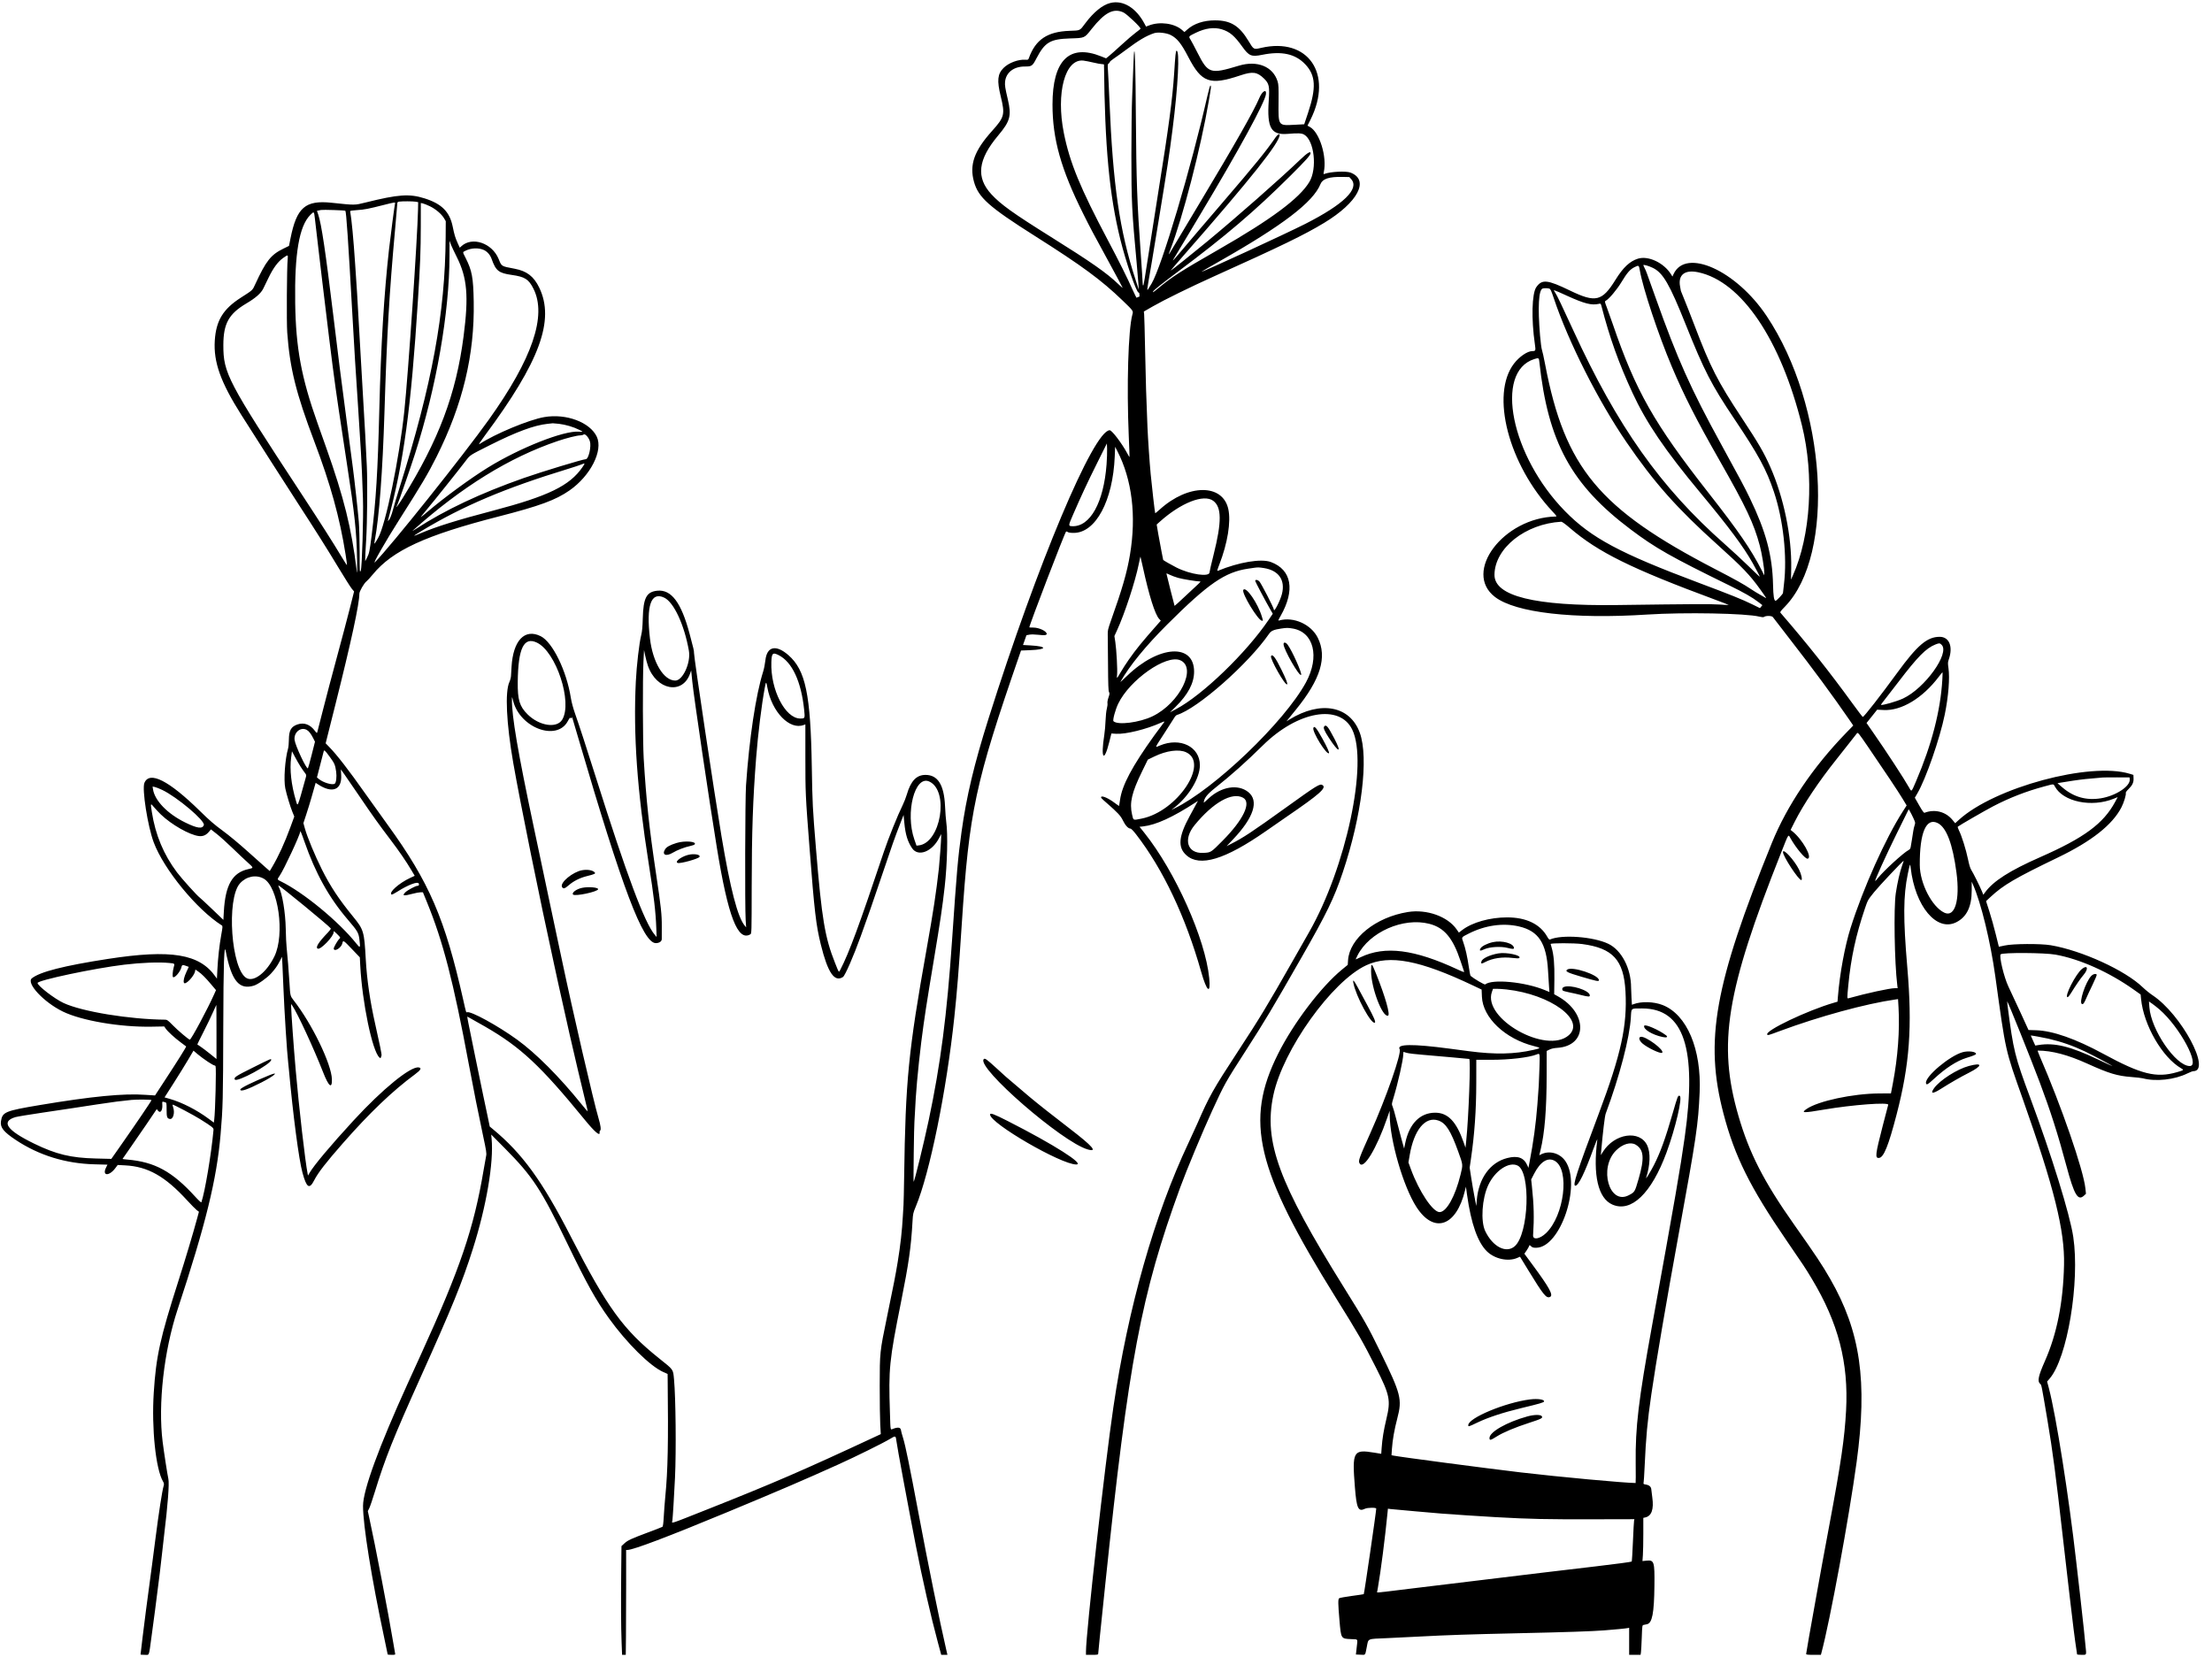 <?xml version="1.0" encoding="UTF-8"?>
<!DOCTYPE svg PUBLIC '-//W3C//DTD SVG 1.0//EN'
          'http://www.w3.org/TR/2001/REC-SVG-20010904/DTD/svg10.dtd'>
<svg height="294.3" preserveAspectRatio="xMidYMid meet" version="1.0" viewBox="7.5 106.1 392.8 294.3" width="392.8" xmlns="http://www.w3.org/2000/svg" xmlns:xlink="http://www.w3.org/1999/xlink" zoomAndPan="magnify"
><g id="change1_1"
  ><path d="M204.657 106.632 C 203.272 106.979,201.704 108.253,200.225 110.233 C 199.209 111.593,199.390 111.506,197.429 111.575 C 193.505 111.713,191.396 113.121,190.216 116.390 C 190.097 116.720,190.055 116.741,189.588 116.709 C 188.318 116.623,186.613 117.262,185.716 118.159 C 184.633 119.242,184.516 120.388,185.203 123.199 C 185.995 126.444,185.883 126.891,183.653 129.372 C 180.492 132.889,179.614 135.374,180.462 138.399 C 181.242 141.181,183.108 142.841,191.257 147.999 C 199.659 153.317,203.057 155.817,206.848 159.472 C 208.794 161.348,208.765 161.305,208.579 161.985 C 207.851 164.642,207.554 174.635,207.940 183.481 C 208.030 185.553,208.091 187.261,208.076 187.277 C 208.060 187.292,207.875 186.986,207.665 186.595 C 206.705 184.814,204.956 182.514,204.560 182.514 C 201.694 182.514,191.682 206.337,183.042 233.714 C 180.473 241.857,179.117 247.552,178.241 253.886 C 177.601 258.504,177.401 260.803,176.567 273.029 C 175.658 286.377,174.517 295.166,172.406 305.100 C 171.525 309.246,169.915 315.830,169.741 316.000 C 169.676 316.064,169.809 305.852,169.881 305.314 C 169.906 305.126,169.958 304.226,169.996 303.314 C 170.058 301.840,170.138 300.670,170.346 298.171 C 170.476 296.617,170.872 292.901,171.090 291.200 C 171.647 286.848,172.016 284.441,173.368 276.343 C 174.481 269.673,174.847 267.199,175.253 263.600 C 175.714 259.505,175.842 254.235,175.532 252.096 C 175.465 251.635,175.368 250.357,175.317 249.257 C 175.141 245.479,174.030 243.715,171.832 243.724 C 170.242 243.731,169.235 244.793,168.531 247.203 C 168.376 247.736,168.045 248.583,167.796 249.086 C 166.933 250.826,165.247 255.010,164.456 257.371 C 160.073 270.466,158.302 275.262,156.721 278.331 C 156.450 278.859,156.510 278.938,155.781 277.109 C 153.982 272.600,153.431 269.302,152.406 256.914 C 151.803 249.616,151.766 248.896,151.657 242.286 C 151.446 229.396,150.550 225.120,147.507 222.458 C 145.294 220.522,143.677 220.891,143.412 223.392 C 143.346 224.009,143.170 224.900,143.020 225.371 C 141.720 229.462,140.543 237.285,139.975 245.600 C 139.815 247.949,139.765 267.177,139.913 269.486 L 139.997 270.800 139.758 270.515 C 138.493 269.010,137.192 264.007,135.613 254.571 C 134.350 247.024,130.745 222.977,130.741 222.070 C 130.739 221.634,130.687 221.407,129.963 218.686 C 128.476 213.100,126.714 210.751,124.207 211.013 C 122.303 211.212,121.740 212.281,121.644 215.886 C 121.603 217.409,121.527 218.240,121.374 218.857 C 121.005 220.334,120.552 224.230,120.408 227.143 C 119.942 236.604,120.640 246.462,122.698 259.486 C 123.622 265.330,123.935 268.004,124.045 270.971 L 124.102 272.514 123.789 272.148 C 121.968 270.010,118.815 261.589,113.316 244.171 C 111.622 238.808,110.363 234.950,109.605 232.800 C 109.275 231.864,108.985 230.776,108.868 230.035 C 108.109 225.232,105.622 220.143,103.520 219.092 C 100.673 217.670,98.605 219.848,98.337 224.555 C 98.302 225.161,98.258 225.889,98.240 226.171 C 98.221 226.454,98.096 226.924,97.961 227.215 C 97.150 228.964,97.415 234.541,98.643 241.600 C 99.839 248.473,103.362 265.847,105.943 277.600 C 106.198 278.763,106.506 280.177,106.626 280.743 C 106.829 281.695,107.278 283.707,108.629 289.714 C 109.291 292.657,110.970 299.773,111.497 301.871 C 111.716 302.743,111.880 303.472,111.861 303.491 C 111.842 303.510,111.364 302.952,110.799 302.252 C 106.822 297.322,102.680 293.168,99.314 290.732 C 95.898 288.260,91.091 285.627,90.446 285.874 C 90.266 285.943,90.279 285.984,89.769 283.714 C 86.519 269.247,83.718 262.758,76.327 252.571 C 75.164 250.969,73.396 248.500,72.398 247.086 C 69.385 242.813,67.357 240.193,65.943 238.743 L 65.329 238.114 67.066 231.200 C 69.866 220.048,71.314 213.348,71.314 211.541 C 71.314 211.121,72.159 209.659,72.581 209.346 C 72.743 209.226,73.248 208.674,73.703 208.120 C 77.204 203.854,83.050 201.161,96.057 197.827 C 103.305 195.968,106.173 194.914,108.627 193.205 C 112.362 190.604,114.638 186.121,113.475 183.657 C 112.260 181.086,108.034 179.506,104.158 180.175 C 101.406 180.650,95.390 183.156,92.642 184.971 C 92.416 185.120,92.727 184.630,93.623 183.423 C 103.355 170.318,106.056 162.950,103.249 157.168 C 102.287 155.186,101.057 154.240,98.910 153.830 C 96.456 153.362,96.605 153.453,96.038 152.077 C 94.871 149.245,91.318 148.054,89.403 149.853 L 89.145 150.095 88.787 149.304 C 88.348 148.338,88.184 147.797,87.886 146.334 C 87.350 143.702,85.926 142.281,82.860 141.320 C 80.188 140.482,78.225 140.621,72.439 142.059 C 70.433 142.558,70.600 142.556,66.400 142.111 C 61.708 141.614,60.183 142.939,59.079 148.473 L 58.820 149.771 57.838 150.251 C 55.591 151.349,54.756 152.404,52.818 156.596 C 52.314 157.687,52.417 157.590,50.272 158.965 C 47.114 160.990,45.867 163.041,45.641 166.583 C 45.397 170.399,46.670 173.968,50.343 179.771 C 52.925 183.850,58.436 192.463,60.398 195.486 C 63.641 200.482,65.466 203.377,67.637 206.971 C 68.719 208.763,69.778 210.434,69.991 210.686 L 70.378 211.143 69.599 214.229 C 69.171 215.926,68.144 219.803,67.317 222.846 C 66.491 225.888,65.378 230.105,64.844 232.217 C 64.311 234.329,63.850 236.128,63.821 236.214 C 63.786 236.318,63.656 236.220,63.442 235.929 C 62.588 234.766,61.509 234.361,60.331 234.760 C 59.197 235.145,58.816 235.810,58.801 237.429 C 58.795 238.057,58.731 238.777,58.658 239.029 C 58.109 240.927,57.851 244.608,58.162 246.114 C 58.378 247.164,59.031 249.331,59.416 250.274 L 59.760 251.119 59.069 253.009 C 58.062 255.759,56.965 258.160,55.859 260.029 L 55.403 260.800 54.758 260.241 C 54.404 259.934,52.931 258.618,51.486 257.318 C 49.951 255.937,48.096 254.400,47.029 253.623 C 45.618 252.597,44.704 251.806,43.029 250.161 C 37.473 244.706,34.044 242.966,33.142 245.146 C 32.690 246.236,33.730 252.856,34.801 255.714 C 36.598 260.510,42.448 267.644,46.891 270.457 C 47.054 270.560,47.045 270.719,46.797 272.084 C 46.459 273.955,46.203 276.245,46.100 278.330 L 46.021 279.918 45.792 279.588 C 42.962 275.506,37.909 274.668,26.629 276.412 C 18.823 277.619,14.574 278.704,13.157 279.851 C 12.104 280.704,15.276 284.105,18.659 285.752 C 21.986 287.373,28.817 288.540,34.396 288.440 L 36.663 288.400 36.919 288.773 C 37.278 289.297,38.507 290.425,39.594 291.229 C 40.100 291.603,40.533 291.928,40.557 291.949 C 40.615 292.005,39.052 294.501,36.873 297.829 C 35.865 299.369,35.036 300.639,35.030 300.652 C 35.024 300.665,34.237 300.616,33.281 300.543 C 29.530 300.258,23.753 300.819,14.587 302.357 C 8.401 303.395,7.929 303.591,7.673 305.220 C 7.498 306.329,8.122 307.115,10.338 308.584 C 14.421 311.288,19.128 312.745,24.233 312.882 L 26.580 312.946 26.311 313.507 C 25.614 314.964,26.874 315.026,27.958 313.589 L 28.400 313.002 29.722 313.070 C 33.756 313.279,36.798 314.994,40.720 319.272 C 41.462 320.081,42.240 320.870,42.448 321.026 L 42.827 321.309 42.549 322.340 C 41.788 325.159,40.459 329.601,39.162 333.657 C 35.921 343.794,35.218 346.982,34.804 353.429 C 34.397 359.759,35.154 367.017,36.452 369.216 C 36.628 369.515,36.651 369.666,36.565 369.965 C 36.283 370.948,35.717 374.598,35.089 379.486 C 34.838 381.434,34.580 383.414,34.516 383.886 C 34.391 384.795,33.923 388.311,33.435 392.000 C 33.170 394.005,32.457 399.795,32.457 399.941 C 32.457 399.974,32.787 400.000,33.191 400.000 C 34.060 400.000,33.911 400.388,34.394 396.857 C 34.911 393.081,35.126 391.431,35.713 386.743 C 35.741 386.523,35.816 385.931,35.880 385.429 C 35.944 384.926,36.125 383.357,36.282 381.943 C 36.440 380.529,36.594 379.166,36.624 378.914 C 37.301 373.361,37.588 369.590,37.397 368.743 C 37.222 367.959,36.617 364.049,36.381 362.171 C 35.541 355.484,36.606 346.039,39.028 338.690 C 44.041 323.488,45.985 315.564,46.673 307.543 C 47.077 302.826,47.114 301.374,47.148 288.527 C 47.179 277.214,47.299 273.531,47.587 275.029 C 48.604 280.296,49.963 281.958,52.592 281.146 C 53.313 280.923,54.938 279.772,55.641 278.987 C 56.375 278.168,56.732 277.664,57.137 276.882 L 57.579 276.028 57.645 277.300 C 57.681 277.999,57.764 279.909,57.830 281.543 C 58.006 285.886,58.460 293.001,58.684 294.914 C 58.713 295.166,58.763 295.654,58.795 296.000 C 59.546 304.242,60.568 312.011,61.209 314.364 C 61.945 317.068,62.439 317.391,63.290 315.725 C 63.979 314.376,65.386 312.559,68.385 309.145 C 73.151 303.719,77.192 299.856,81.176 296.916 C 82.233 296.136,82.435 295.760,81.842 295.676 C 80.388 295.470,75.423 299.516,70.296 305.086 C 66.246 309.484,63.202 313.112,62.452 314.431 L 62.195 314.883 62.129 314.556 C 61.705 312.479,60.584 302.735,60.007 296.114 C 59.641 291.920,59.201 285.778,59.200 284.860 L 59.200 284.406 59.392 284.681 C 60.282 285.952,63.249 292.361,64.868 296.512 C 65.866 299.072,66.479 299.571,66.439 297.793 C 66.378 295.096,62.889 287.897,59.626 283.735 C 59.053 283.005,59.030 282.911,58.912 280.800 C 58.812 279.039,58.522 275.396,58.396 274.343 C 58.336 273.840,58.267 272.349,58.242 271.029 C 58.188 268.173,57.622 264.766,57.012 263.627 C 56.948 263.507,56.919 263.386,56.947 263.358 C 57.056 263.249,65.993 270.590,66.242 270.994 C 66.281 271.057,66.058 271.373,65.746 271.697 C 64.028 273.479,63.454 274.400,63.944 274.588 C 64.458 274.785,66.743 272.409,66.743 271.677 C 66.743 271.395,66.776 271.412,67.369 271.998 C 67.975 272.596,67.988 272.622,67.782 272.815 C 67.432 273.140,66.723 274.385,66.764 274.600 C 66.882 275.215,68.142 274.404,68.301 273.611 C 68.417 273.031,68.485 273.073,69.973 274.632 L 71.396 276.122 71.472 277.575 C 71.819 284.138,73.607 292.754,74.857 293.886 C 75.098 294.104,75.073 294.126,75.251 293.550 C 75.305 293.375,74.954 291.636,74.132 287.999 C 73.214 283.943,72.649 280.058,72.451 276.457 C 72.181 271.533,72.082 271.199,70.216 268.914 C 67.672 265.800,66.158 263.511,64.658 260.514 C 63.430 258.060,62.073 254.790,61.647 253.258 L 61.378 252.287 61.886 250.744 C 62.166 249.895,62.577 248.557,62.800 247.771 C 63.023 246.986,63.284 246.069,63.380 245.735 L 63.554 245.127 63.920 245.371 C 66.497 247.089,68.238 246.415,68.086 243.757 L 68.029 242.749 68.620 243.575 C 68.946 244.029,70.198 245.853,71.403 247.628 C 73.751 251.085,74.677 252.381,76.857 255.257 C 78.391 257.282,79.619 259.072,80.537 260.622 L 81.143 261.645 80.371 262.002 C 78.358 262.935,76.463 264.622,77.032 264.974 C 77.097 265.014,77.568 264.778,78.080 264.449 C 79.949 263.250,81.702 262.592,81.869 263.026 C 81.966 263.280,81.867 263.429,81.602 263.429 C 81.302 263.429,79.892 264.181,79.514 264.542 C 78.819 265.207,79.143 265.273,80.847 264.815 C 81.344 264.681,81.942 264.571,82.176 264.571 L 82.600 264.571 83.290 266.257 C 86.183 273.330,88.007 280.384,90.745 295.086 C 91.524 299.267,92.529 304.305,93.306 307.922 C 93.842 310.417,93.924 310.947,93.834 311.351 C 93.775 311.614,93.568 312.771,93.374 313.924 C 91.633 324.273,89.219 331.379,82.287 346.571 C 81.770 347.703,80.705 350.043,79.918 351.771 C 74.763 363.102,71.971 370.746,71.966 373.543 C 71.959 376.994,73.478 386.428,75.779 397.216 C 76.089 398.670,76.343 399.892,76.343 399.930 C 76.343 399.969,76.652 400.000,77.031 400.000 C 77.685 400.000,77.716 399.988,77.660 399.743 C 77.628 399.601,77.471 398.689,77.311 397.714 C 76.520 392.907,74.121 380.431,73.038 375.496 L 72.815 374.478 73.075 373.953 C 73.219 373.665,73.659 372.374,74.054 371.086 C 75.884 365.119,77.358 361.423,82.143 350.800 C 87.796 338.252,89.557 333.926,91.475 327.886 C 93.875 320.328,95.192 312.583,94.798 308.343 L 94.729 307.600 97.165 310.057 C 102.095 315.032,103.606 317.336,108.254 326.969 C 111.672 334.055,113.309 336.998,115.614 340.205 C 118.809 344.648,122.929 348.726,125.283 349.773 L 126.051 350.114 126.062 351.029 C 126.193 362.459,126.097 367.233,125.642 371.886 C 125.547 372.860,125.426 374.449,125.373 375.416 C 125.304 376.672,125.232 377.202,125.124 377.269 C 125.040 377.321,123.917 377.758,122.629 378.240 C 119.545 379.394,118.975 379.658,118.368 380.217 L 117.859 380.687 117.815 384.886 C 117.755 390.690,117.777 395.077,117.880 397.743 L 117.968 400.000 118.295 400.000 L 118.622 400.000 118.656 396.714 C 118.675 394.907,118.690 390.716,118.688 387.400 L 118.686 381.371 118.930 381.371 C 119.936 381.371,126.174 379.009,136.686 374.645 C 145.883 370.828,150.408 368.884,156.400 366.176 C 159.518 364.767,164.361 362.371,165.551 361.649 C 166.544 361.046,166.562 361.052,166.686 362.046 C 166.824 363.149,168.668 373.088,170.124 380.571 C 171.273 386.479,172.811 393.235,174.039 397.771 C 174.226 398.463,174.438 399.247,174.508 399.514 L 174.637 400.000 175.190 400.000 L 175.742 400.000 175.537 399.114 C 174.384 394.145,172.292 383.852,170.572 374.686 C 169.048 366.563,168.286 362.841,167.876 361.527 C 167.683 360.907,167.516 360.297,167.505 360.171 C 167.455 359.620,167.054 359.517,166.168 359.830 C 165.560 360.044,165.645 360.432,165.529 356.914 C 165.273 349.180,165.416 347.757,167.483 337.429 C 168.887 330.417,169.279 327.663,169.547 322.931 C 169.618 321.680,169.662 321.487,170.115 320.405 C 172.600 314.472,175.578 299.845,176.967 286.743 C 177.456 282.130,177.740 278.582,178.284 270.286 C 179.608 250.113,180.661 245.195,188.529 222.445 L 188.809 221.633 190.433 221.570 C 193.481 221.452,193.523 220.899,190.497 220.728 L 189.163 220.653 189.467 219.786 L 189.771 218.920 190.286 218.819 C 190.601 218.757,191.205 218.763,191.847 218.836 C 192.965 218.963,193.371 218.922,193.371 218.681 C 193.371 218.200,192.015 217.557,191.000 217.557 C 190.607 217.557,190.286 217.541,190.286 217.521 C 190.286 217.098,196.536 200.802,196.804 200.525 C 196.864 200.463,196.983 200.486,197.098 200.582 C 197.228 200.690,197.584 200.743,198.171 200.743 C 202.068 200.743,205.137 195.017,205.453 187.154 L 205.522 185.450 205.899 186.182 C 208.533 191.294,209.316 197.697,208.155 204.629 C 207.626 207.789,206.790 210.680,204.735 216.457 C 204.268 217.769,204.190 218.111,204.210 218.743 C 204.222 219.151,204.245 221.569,204.259 224.114 C 204.280 227.683,204.320 228.803,204.436 229.006 C 204.564 229.231,204.550 229.369,204.341 229.975 C 204.197 230.390,204.123 230.813,204.160 231.001 C 204.195 231.177,204.144 231.615,204.046 231.974 C 203.948 232.334,203.847 233.271,203.822 234.057 C 203.796 234.843,203.695 236.000,203.596 236.629 C 202.937 240.845,203.532 241.679,204.483 237.870 L 204.857 236.368 205.714 236.422 C 207.402 236.527,211.090 235.618,213.629 234.471 C 214.392 234.126,214.418 234.156,213.904 234.788 C 213.694 235.046,213.060 235.900,212.496 236.687 C 208.517 242.229,206.745 245.569,206.388 248.192 C 206.313 248.746,206.239 249.215,206.225 249.234 C 206.210 249.253,205.864 249.015,205.455 248.706 C 204.361 247.877,203.209 247.366,203.043 247.634 C 202.961 247.767,203.048 247.862,204.057 248.743 C 206.009 250.447,206.505 250.984,206.917 251.841 C 207.324 252.688,207.854 253.257,208.234 253.257 C 208.371 253.257,208.745 253.639,209.261 254.306 C 214.047 260.500,218.030 268.917,220.797 278.686 C 221.804 282.243,222.521 282.804,222.230 279.807 C 221.556 272.887,216.215 260.916,210.734 254.042 L 209.856 252.941 210.518 252.866 C 212.780 252.610,215.773 251.240,219.798 248.620 L 220.225 248.342 219.808 249.114 C 219.579 249.538,219.118 250.385,218.785 250.996 C 216.777 254.666,216.609 256.579,218.168 257.984 C 220.544 260.126,225.035 258.768,232.286 253.716 C 233.794 252.665,235.466 251.506,236.000 251.141 C 241.825 247.156,243.102 246.030,242.353 245.539 C 241.888 245.235,241.410 245.528,235.829 249.540 C 229.893 253.808,228.251 254.896,226.154 255.952 L 225.322 256.371 226.444 255.191 C 230.152 251.290,231.108 248.307,229.146 246.756 C 227.319 245.312,224.374 245.797,222.106 247.915 C 221.639 248.352,221.258 248.690,221.259 248.668 C 221.296 247.881,221.817 247.201,223.257 246.055 C 226.255 243.670,228.665 241.522,231.771 238.465 C 237.950 232.384,245.393 231.074,247.624 235.674 C 250.487 241.577,246.531 260.155,239.962 271.657 C 239.621 272.254,238.275 274.620,236.971 276.914 C 232.510 284.761,231.244 286.850,227.238 292.971 C 222.911 299.584,222.230 300.797,220.115 305.657 C 219.815 306.349,219.107 307.891,218.544 309.086 C 212.478 321.939,207.823 338.331,205.205 356.057 C 203.689 366.324,200.348 396.112,200.344 399.400 L 200.343 400.000 201.429 400.000 C 202.386 400.000,202.514 399.976,202.514 399.800 C 202.514 399.601,202.879 396.022,203.770 387.486 C 207.908 347.839,210.149 335.966,217.065 317.028 C 218.201 313.917,221.109 306.937,222.803 303.257 C 224.963 298.563,225.078 298.357,228.764 292.629 C 232.132 287.395,233.290 285.458,238.563 276.244 C 243.094 268.327,244.400 265.634,245.946 261.029 C 249.321 250.973,250.576 240.699,248.973 236.255 C 247.239 231.447,242.022 230.464,236.457 233.897 L 235.943 234.215 236.229 233.857 C 236.386 233.660,237.018 232.880,237.633 232.123 C 242.008 226.746,243.209 222.796,241.509 219.371 C 240.321 216.978,237.200 215.576,234.661 216.296 C 234.432 216.361,234.455 216.285,234.899 215.506 C 237.519 210.909,236.871 207.288,233.182 205.918 C 231.453 205.277,227.510 205.930,223.752 207.482 C 223.602 207.543,223.660 207.305,224.017 206.383 C 225.498 202.565,226.115 198.747,225.615 196.496 C 224.612 191.976,218.484 192.019,213.452 196.581 C 213.025 196.968,212.657 197.266,212.635 197.242 C 212.582 197.186,212.042 192.509,211.832 190.286 C 211.639 188.249,211.352 184.031,211.263 181.943 C 211.056 177.064,210.952 173.659,210.847 168.400 C 210.783 165.131,210.705 162.226,210.675 161.943 L 210.621 161.429 212.254 160.491 C 214.215 159.364,218.846 157.091,222.914 155.257 C 235.069 149.779,239.103 147.821,242.629 145.689 C 248.640 142.052,250.734 138.073,247.329 136.755 C 246.518 136.442,243.747 136.580,242.687 136.987 C 242.514 137.053,242.499 137.014,242.573 136.681 C 243.175 133.937,241.824 129.572,240.081 128.634 L 239.682 128.419 240.227 127.324 C 244.274 119.197,239.772 112.677,231.445 114.605 C 230.105 114.915,230.143 114.936,229.193 113.359 C 227.567 110.661,226.028 109.717,223.257 109.717 C 221.260 109.718,219.546 110.279,218.364 111.320 L 217.826 111.793 217.423 111.439 C 216.064 110.245,213.482 109.881,211.559 110.612 L 211.009 110.821 210.739 110.312 C 209.230 107.468,206.913 106.066,204.657 106.632 M206.971 108.297 C 207.595 108.581,210.118 110.973,210.034 111.202 C 210.016 111.254,209.644 111.556,209.209 111.872 C 208.775 112.188,207.643 113.158,206.695 114.027 C 205.747 114.896,204.733 115.799,204.443 116.034 L 203.914 116.462 203.037 116.110 C 197.383 113.847,194.400 116.803,194.400 124.669 C 194.400 130.793,195.906 136.152,199.844 144.040 C 201.201 146.760,201.260 146.871,204.476 152.769 C 205.785 155.172,206.857 157.173,206.857 157.216 C 206.857 157.259,206.510 156.961,206.086 156.554 C 204.016 154.568,201.319 152.680,194.103 148.167 C 187.373 143.958,185.220 142.415,183.547 140.603 C 180.781 137.606,181.144 134.460,184.751 130.166 C 186.890 127.619,187.147 126.663,186.470 123.771 C 185.988 121.715,185.914 121.242,185.978 120.615 C 186.145 118.969,187.515 117.910,189.472 117.912 C 190.731 117.913,190.829 117.845,191.561 116.444 C 193.054 113.590,193.997 113.035,197.544 112.925 C 200.151 112.844,200.049 112.888,201.339 111.257 C 203.661 108.321,205.222 107.501,206.971 108.297 M224.474 111.310 C 225.879 111.744,226.728 112.466,228.108 114.399 C 229.281 116.041,229.720 116.222,231.605 115.840 C 235.110 115.130,237.523 115.659,239.289 117.527 C 241.145 119.489,241.267 121.685,239.768 126.171 L 239.100 128.171 237.350 128.264 C 234.453 128.417,234.501 128.486,234.542 124.202 C 234.567 121.616,234.544 121.111,234.372 120.557 C 233.553 117.910,230.758 116.778,227.486 117.768 C 222.397 119.307,222.036 119.192,220.124 115.420 C 219.612 114.411,219.060 113.374,218.897 113.116 C 218.543 112.554,218.547 112.550,219.862 111.915 C 221.563 111.094,223.116 110.890,224.474 111.310 M215.384 112.316 C 216.536 112.904,217.264 113.814,218.519 116.231 C 220.890 120.799,222.337 121.308,227.769 119.486 C 229.941 118.758,230.740 118.865,231.951 120.043 C 232.871 120.939,232.972 121.410,232.798 123.979 C 232.470 128.832,233.209 130.122,236.171 129.875 C 238.007 129.721,238.645 129.751,239.091 130.009 C 240.893 131.052,241.438 136.040,240.010 138.416 C 238.253 141.339,233.276 145.043,223.829 150.456 C 217.108 154.307,215.600 155.275,213.135 157.327 C 212.299 158.023,212.133 158.124,212.275 157.849 C 212.388 157.630,213.894 156.429,216.540 154.449 C 225.211 147.957,230.309 143.613,236.646 137.314 C 239.377 134.600,240.229 133.645,240.229 133.297 C 240.229 132.886,239.619 133.272,238.353 134.484 C 234.715 137.967,227.292 144.500,221.943 148.928 C 219.413 151.022,215.473 154.171,215.383 154.171 C 215.345 154.171,216.408 152.924,217.744 151.400 C 229.667 137.795,234.743 131.418,234.743 130.043 C 234.743 129.767,234.353 130.003,234.026 130.478 C 232.276 133.015,230.510 135.188,224.567 142.114 C 220.553 146.794,219.220 148.357,216.702 151.345 C 215.882 152.318,215.576 152.604,215.911 152.086 C 216.003 151.944,216.814 150.594,217.715 149.086 C 218.616 147.577,219.970 145.314,220.724 144.057 C 227.531 132.702,232.103 124.320,232.302 122.829 C 232.434 121.832,231.641 122.275,231.138 123.479 C 230.195 125.736,226.890 131.555,220.456 142.286 C 218.213 146.026,216.084 149.587,215.725 150.200 C 214.944 151.533,214.894 151.568,215.310 150.486 C 217.569 144.607,220.728 132.391,222.161 123.990 C 222.581 121.528,222.601 121.344,222.450 121.293 C 222.378 121.269,222.153 122.029,221.896 123.169 C 219.054 135.762,213.788 153.465,211.990 156.473 C 211.349 157.545,211.297 157.621,211.241 157.565 C 211.211 157.535,211.340 156.643,211.527 155.584 C 211.897 153.484,211.918 153.360,213.250 145.257 C 214.825 135.668,215.117 133.754,215.708 129.143 C 216.710 121.314,217.032 114.916,216.415 115.118 C 216.280 115.162,216.217 115.778,215.997 119.200 C 215.715 123.583,215.027 128.746,213.256 139.771 C 213.059 140.997,212.494 144.597,212.000 147.771 C 210.629 156.580,210.593 156.800,210.493 156.800 C 210.442 156.800,210.400 156.556,210.400 156.257 C 210.399 155.959,210.248 153.606,210.062 151.029 C 209.429 142.208,209.290 138.306,209.203 126.857 C 209.137 118.145,209.065 115.200,208.920 115.200 C 208.873 115.200,208.800 116.344,208.757 117.743 C 208.715 119.141,208.618 121.674,208.543 123.371 C 208.468 125.069,208.407 129.697,208.407 133.657 C 208.407 141.912,208.493 143.666,209.364 153.012 C 209.485 154.310,209.615 155.860,209.652 156.457 L 209.721 157.543 209.144 155.771 C 206.313 147.080,205.138 139.030,204.512 124.057 C 204.412 121.669,204.294 119.218,204.248 118.611 C 204.175 117.625,204.187 117.495,204.369 117.382 C 204.480 117.312,204.573 117.191,204.575 117.113 C 204.577 117.035,204.924 116.741,205.346 116.460 C 205.769 116.179,206.714 115.499,207.448 114.950 C 209.744 113.228,211.044 112.459,212.457 111.988 C 213.117 111.767,214.645 111.939,215.384 112.316 M201.657 117.210 C 202.286 117.362,202.967 117.485,203.171 117.486 C 203.376 117.486,203.543 117.524,203.544 117.571 C 203.692 132.214,204.486 140.700,206.452 148.653 C 207.437 152.636,209.300 158.053,209.686 158.056 C 209.764 158.057,209.829 158.186,209.829 158.343 C 209.829 158.500,209.838 158.667,209.849 158.714 C 209.860 158.761,209.770 158.819,209.649 158.842 C 209.528 158.865,209.399 158.930,209.363 158.987 C 209.327 159.044,208.997 158.408,208.630 157.574 C 207.770 155.618,206.206 152.484,204.259 148.810 C 199.321 139.493,197.462 134.970,196.412 129.714 C 194.989 122.587,196.635 116.494,199.886 116.863 C 200.231 116.903,201.029 117.059,201.657 117.210 M247.440 137.918 C 248.963 139.623,246.110 142.399,239.261 145.876 C 235.820 147.622,220.955 154.479,220.846 154.370 C 220.831 154.355,222.215 153.549,223.923 152.579 C 235.305 146.118,240.688 142.007,241.992 138.780 C 242.368 137.852,243.536 137.472,245.868 137.521 L 247.108 137.547 247.440 137.918 M81.307 141.922 L 81.756 142.001 81.731 143.315 C 81.636 148.252,79.996 172.391,79.306 179.029 C 78.431 187.435,75.982 199.327,74.652 201.624 C 73.929 202.874,73.898 202.898,74.053 202.080 C 74.830 197.984,75.445 189.834,75.772 179.314 C 76.199 165.565,76.629 158.165,77.662 146.800 C 77.879 144.411,78.057 142.345,78.057 142.208 C 78.057 142.023,78.139 141.946,78.371 141.910 C 78.903 141.830,80.832 141.837,81.307 141.922 M77.656 142.200 C 77.583 142.404,76.844 148.025,76.578 150.400 C 75.696 158.272,75.142 167.433,74.858 178.857 C 74.584 189.855,74.263 195.075,73.480 201.314 C 73.150 203.945,73.050 204.424,72.682 205.135 L 72.354 205.771 72.349 205.314 C 72.346 205.063,72.425 203.546,72.524 201.943 C 72.712 198.884,72.775 191.809,72.640 188.914 C 72.450 184.841,72.312 182.318,71.997 177.086 C 71.811 174.006,71.506 168.709,71.318 165.314 C 71.130 161.920,70.950 158.744,70.917 158.257 C 70.854 157.323,70.839 157.105,70.568 153.029 C 70.271 148.558,69.944 145.099,69.679 143.608 C 69.665 143.531,70.118 143.459,70.914 143.413 C 72.177 143.340,72.922 143.195,75.771 142.468 C 77.501 142.027,77.729 141.995,77.656 142.200 M83.829 142.726 C 84.861 143.220,85.913 144.114,86.361 144.878 L 86.657 145.382 86.639 148.205 C 86.554 161.699,84.236 174.292,78.440 192.743 C 77.966 194.251,77.434 196.033,77.258 196.703 C 77.070 197.419,76.812 198.100,76.630 198.360 C 76.461 198.602,76.351 198.697,76.385 198.571 C 79.173 188.349,80.496 178.638,81.711 159.486 C 82.120 153.033,82.214 150.613,82.221 146.363 L 82.229 142.155 82.571 142.221 C 82.760 142.258,83.326 142.485,83.829 142.726 M68.824 143.530 C 68.988 143.676,69.330 148.704,70.056 161.657 C 70.460 168.846,70.623 171.490,71.086 178.343 C 71.272 181.109,71.501 184.734,71.593 186.400 C 71.754 189.305,71.804 190.456,71.949 194.629 C 72.062 197.864,71.788 206.911,71.561 207.443 C 71.379 207.870,71.371 207.738,71.365 204.144 C 71.361 202.085,71.294 199.654,71.216 198.743 C 71.038 196.664,70.466 191.463,70.166 189.200 C 70.042 188.257,69.531 184.400,69.031 180.629 C 68.002 172.863,67.589 169.606,66.685 162.114 C 65.324 150.849,64.576 145.846,64.005 144.186 L 63.784 143.544 64.035 143.491 C 64.173 143.461,64.389 143.417,64.514 143.391 C 64.858 143.321,68.730 143.447,68.824 143.530 M63.407 144.829 C 63.475 145.410,63.765 147.891,64.050 150.343 C 64.336 152.794,64.646 155.417,64.739 156.171 C 64.833 156.926,65.010 158.391,65.134 159.429 C 66.391 169.931,66.852 173.493,67.665 178.971 C 68.301 183.260,68.470 184.377,69.128 188.629 C 70.487 197.400,70.825 200.603,70.910 205.486 C 70.949 207.736,70.935 208.192,70.849 207.486 C 69.916 199.866,68.591 194.524,65.405 185.543 C 64.869 184.034,64.185 182.106,63.884 181.257 C 61.013 173.171,60.038 167.924,59.919 159.929 C 59.789 151.143,60.628 146.247,62.604 144.271 C 63.265 143.610,63.263 143.609,63.407 144.829 M88.606 151.730 C 90.472 155.447,90.750 158.675,89.821 165.829 C 88.488 176.101,85.421 184.239,78.972 194.621 C 78.201 195.862,77.602 196.623,78.036 195.810 C 78.228 195.451,80.396 189.206,81.183 186.743 C 85.001 174.805,87.303 161.606,87.318 151.562 L 87.323 148.857 87.530 149.429 C 87.644 149.743,88.128 150.779,88.606 151.730 M93.403 150.491 C 94.016 150.762,94.546 151.364,94.797 152.074 C 95.546 154.195,96.051 154.599,98.358 154.925 C 100.710 155.258,101.374 155.678,102.227 157.371 C 104.641 162.167,102.044 169.792,94.306 180.629 C 89.737 187.027,76.937 203.054,74.089 205.943 C 73.505 206.535,76.039 202.105,78.436 198.343 C 82.328 192.233,83.507 190.243,85.003 187.257 C 89.677 177.928,91.790 169.126,91.621 159.675 C 91.545 155.368,91.323 154.175,90.171 151.885 C 89.619 150.787,89.619 150.910,90.170 150.629 C 91.148 150.130,92.461 150.074,93.403 150.491 M58.586 152.086 C 58.433 153.676,58.374 163.341,58.506 165.161 C 58.970 171.519,60.068 175.938,63.316 184.514 C 66.195 192.118,67.820 197.984,68.864 204.553 C 69.028 205.580,69.141 206.440,69.115 206.466 C 69.090 206.491,68.662 205.831,68.164 204.998 C 66.598 202.384,64.498 199.091,60.895 193.600 C 47.886 173.775,47.153 172.374,47.162 167.371 C 47.169 163.563,48.131 161.834,51.273 159.978 C 52.890 159.022,53.843 158.184,54.247 157.361 C 54.383 157.084,54.805 156.214,55.186 155.429 C 56.025 153.695,56.854 152.571,57.771 151.922 C 58.648 151.301,58.662 151.304,58.586 152.086 M298.343 152.046 C 296.899 152.504,295.725 153.612,294.374 155.793 C 291.997 159.631,290.845 159.904,286.303 157.707 C 282.273 155.756,281.327 155.660,280.314 157.096 C 279.526 158.212,279.410 162.765,280.055 167.198 C 280.228 168.391,280.206 168.452,279.600 168.455 C 278.736 168.460,277.311 169.431,276.360 170.663 C 272.133 176.144,275.372 188.601,283.192 196.943 C 283.921 197.720,283.990 197.829,283.754 197.835 C 274.469 198.045,267.184 207.731,272.997 212.139 C 276.673 214.926,286.868 216.095,300.057 215.242 C 306.622 214.817,317.561 215.023,319.924 215.616 C 320.337 215.719,320.642 215.743,320.724 215.678 C 321.053 215.420,322.149 215.434,322.322 215.699 C 322.413 215.837,323.787 217.621,325.375 219.661 C 329.434 224.877,332.935 229.626,335.877 233.905 L 336.597 234.953 335.341 236.248 C 329.433 242.339,324.846 249.138,322.132 255.829 C 311.934 280.964,310.154 290.934,313.552 303.886 C 315.546 311.486,318.266 316.961,324.737 326.400 C 327.873 330.975,328.046 331.237,329.235 333.213 C 333.944 341.041,335.784 348.124,335.320 356.629 C 335.050 361.565,334.424 365.867,332.399 376.686 C 331.254 382.809,330.860 384.957,329.999 389.771 C 329.595 392.034,329.031 395.187,328.746 396.778 C 328.462 398.368,328.229 399.744,328.229 399.835 C 328.229 399.969,328.472 400.000,329.538 400.000 L 330.848 400.000 330.963 399.571 C 332.480 393.892,335.853 375.589,337.192 365.771 C 339.150 351.409,337.880 342.597,332.502 333.235 C 331.042 330.694,330.038 329.183,326.062 323.543 C 320.703 315.941,318.108 310.862,316.190 304.224 C 312.506 291.476,314.011 282.189,323.736 257.657 C 325.190 253.987,325.029 254.238,325.455 254.987 C 326.459 256.754,328.064 258.668,328.491 258.607 C 329.425 258.474,327.566 255.146,325.768 253.732 L 325.468 253.496 326.204 252.034 C 327.757 248.950,330.480 244.876,333.606 240.962 C 334.263 240.140,335.314 238.808,335.943 238.002 C 336.571 237.197,337.163 236.443,337.257 236.328 C 337.416 236.134,337.554 236.302,339.200 238.710 C 342.172 243.056,344.546 246.622,345.330 247.918 L 346.076 249.150 345.399 250.204 C 342.328 254.986,338.359 263.834,336.135 270.857 C 335.108 274.100,334.206 278.970,333.875 283.058 L 333.799 284.002 333.157 284.189 C 328.420 285.566,320.897 289.154,321.318 289.835 C 321.423 290.004,321.487 289.986,323.573 289.210 C 330.516 286.629,338.848 284.353,344.074 283.611 L 344.548 283.544 344.633 285.000 C 344.869 289.044,344.511 293.882,343.638 298.457 L 343.289 300.286 341.159 300.299 C 336.503 300.329,330.362 301.644,328.314 303.051 C 327.253 303.780,327.690 303.797,331.371 303.170 C 336.456 302.305,342.966 301.817,342.803 302.314 C 342.777 302.393,342.344 304.051,341.841 306.000 C 340.503 311.179,340.428 311.823,341.173 311.750 C 342.007 311.668,342.850 309.584,344.287 304.057 C 346.615 295.100,347.096 288.488,346.192 277.886 C 345.450 269.191,345.473 265.200,346.286 261.284 C 346.676 259.408,346.695 259.369,346.793 260.229 C 347.573 267.070,351.406 271.647,354.888 269.893 C 356.748 268.956,357.631 267.130,357.630 264.229 L 357.629 262.686 357.856 263.200 C 359.299 266.465,360.964 273.322,361.826 279.543 C 363.702 293.095,363.536 292.353,366.694 301.278 C 372.269 317.032,374.162 324.641,374.025 330.741 C 373.875 337.406,372.763 343.005,370.635 347.813 C 369.443 350.509,369.251 351.441,369.799 351.885 C 370.027 352.069,370.007 351.972,371.091 358.400 C 372.013 363.870,372.568 368.088,373.777 378.800 C 373.940 380.246,374.171 382.251,374.291 383.257 C 374.410 384.263,374.743 387.143,375.030 389.657 C 375.522 393.966,375.981 397.595,376.231 399.143 C 376.291 399.520,376.342 399.867,376.342 399.914 C 376.342 399.961,376.703 400.000,377.143 400.000 C 378.072 400.000,378.017 400.131,377.833 398.367 C 377.773 397.788,377.642 396.466,377.541 395.429 C 377.441 394.391,377.157 391.820,376.911 389.714 C 376.666 387.609,376.334 384.729,376.174 383.314 C 374.889 371.941,372.602 357.442,371.340 352.674 L 371.019 351.461 371.454 350.959 C 374.606 347.324,376.862 333.819,375.663 325.771 C 375.069 321.785,371.848 311.370,368.026 301.086 C 365.265 293.653,365.050 292.783,364.009 284.804 C 363.948 284.334,363.908 283.939,363.922 283.926 C 363.999 283.848,368.154 294.184,369.697 298.293 C 371.641 303.472,372.940 307.535,374.442 313.143 C 375.839 318.359,376.494 319.460,377.587 318.429 L 377.920 318.114 377.818 317.155 C 377.474 313.893,373.536 302.487,369.734 293.743 C 369.481 293.161,369.309 292.686,369.351 292.686 C 371.877 292.689,374.697 293.433,378.202 295.021 C 382.014 296.749,383.457 297.185,386.000 297.379 C 386.880 297.446,387.780 297.548,388.000 297.607 C 390.342 298.229,393.646 297.867,395.944 296.737 C 396.384 296.520,396.849 296.343,396.976 296.343 C 400.265 296.343,394.852 286.245,389.749 282.862 C 389.258 282.537,388.471 281.899,388.000 281.444 C 384.873 278.425,377.171 274.905,371.661 273.975 C 369.843 273.668,364.929 273.698,363.486 274.025 C 362.920 274.153,362.454 274.251,362.450 274.243 C 362.446 274.235,362.196 273.226,361.894 272.000 C 361.593 270.774,361.083 268.954,360.761 267.955 L 360.176 266.139 360.956 265.414 C 363.267 263.267,365.304 262.074,372.971 258.375 C 378.926 255.503,382.618 252.584,384.217 249.486 C 384.662 248.624,385.093 247.190,384.989 246.918 C 384.958 246.838,385.164 246.547,385.447 246.272 C 386.162 245.577,386.403 245.068,386.369 244.327 L 386.342 243.723 385.667 243.518 C 378.640 241.378,361.681 245.956,355.362 251.699 L 354.695 252.305 354.219 251.724 C 353.012 250.252,351.073 249.754,349.257 250.448 C 349.132 250.497,348.878 250.148,348.308 249.145 L 347.530 247.776 347.984 246.999 C 349.494 244.414,351.975 237.274,352.841 233.022 C 353.504 229.769,353.761 226.518,353.497 224.715 C 353.377 223.896,353.384 223.710,353.553 223.232 C 354.354 220.959,353.651 219.200,351.940 219.200 C 349.725 219.200,347.989 220.673,344.397 225.600 C 341.469 229.616,338.493 233.429,338.286 233.429 C 338.238 233.429,337.413 232.349,336.455 231.029 C 332.293 225.297,328.364 220.349,323.699 214.962 C 323.562 214.805,323.656 214.665,324.446 213.854 C 333.520 204.533,331.873 178.187,321.219 162.229 C 315.807 154.122,306.841 150.082,304.687 154.780 L 304.486 155.217 304.249 154.833 C 302.977 152.774,300.191 151.460,298.343 152.046 M300.993 153.668 C 302.804 154.538,303.965 156.534,306.836 163.714 C 310.144 171.988,311.395 174.417,315.507 180.547 C 319.793 186.936,321.162 189.459,322.499 193.429 C 324.167 198.384,324.886 204.951,324.293 209.829 C 324.197 210.614,324.118 211.325,324.117 211.407 C 324.114 211.597,322.982 212.800,322.806 212.800 C 322.523 212.800,322.394 211.987,322.350 209.928 C 322.238 204.759,321.095 200.498,318.233 194.571 C 317.272 192.582,316.631 191.378,313.090 184.914 C 307.721 175.115,305.364 169.842,301.517 159.029 C 299.705 153.938,299.834 154.285,299.554 153.736 C 299.422 153.478,299.314 153.236,299.314 153.199 C 299.314 153.046,300.228 153.301,300.993 153.668 M298.695 154.122 C 299.246 157.319,301.985 165.563,304.370 171.200 C 306.564 176.388,308.679 180.545,312.859 187.886 C 317.594 196.203,318.950 199.078,320.003 203.023 C 320.363 204.370,320.801 207.028,320.796 207.829 L 320.793 208.286 320.329 207.371 C 318.460 203.691,316.198 200.398,310.910 193.657 C 301.238 181.327,297.960 175.550,293.890 163.657 C 293.536 162.620,293.061 161.289,292.836 160.699 C 292.446 159.676,292.437 159.621,292.642 159.514 C 293.216 159.217,294.616 157.558,295.425 156.216 C 296.437 154.538,296.956 153.942,297.749 153.547 C 298.508 153.169,298.534 153.185,298.695 154.122 M309.071 154.456 C 316.735 156.080,323.728 166.409,327.485 181.657 C 329.687 190.589,329.040 201.233,325.866 208.321 L 325.543 209.043 325.579 207.027 C 325.680 201.371,324.264 194.489,321.886 189.082 C 320.751 186.501,319.832 184.920,316.775 180.286 C 312.492 173.793,311.248 171.356,308.394 163.866 C 307.672 161.971,306.840 159.851,306.545 159.153 C 306.250 158.456,305.999 157.834,305.988 157.771 C 305.977 157.709,305.912 157.358,305.844 156.993 C 305.453 154.908,306.674 153.948,309.071 154.456 M282.607 157.354 C 282.830 157.417,282.958 157.690,283.431 159.105 C 286.000 166.791,291.318 177.322,296.322 184.629 C 301.265 191.848,305.303 196.394,312.571 202.925 C 316.879 206.796,318.270 208.250,320.051 210.743 C 321.257 212.431,321.268 212.450,320.910 212.217 C 320.755 212.116,320.320 211.864,319.943 211.657 C 319.566 211.450,318.897 211.039,318.457 210.743 C 317.167 209.876,315.698 209.055,312.114 207.198 C 291.455 196.494,285.380 189.181,281.877 170.794 C 281.652 169.612,281.398 168.461,281.313 168.237 C 281.227 168.012,281.077 166.877,280.979 165.714 C 280.550 160.635,280.727 157.526,281.455 157.336 C 281.748 157.260,282.302 157.269,282.607 157.354 M285.771 158.631 C 288.862 160.035,290.123 160.357,291.394 160.068 C 291.748 159.987,291.762 159.998,291.887 160.478 C 293.360 166.152,294.940 170.568,297.400 175.886 C 299.856 181.194,303.175 186.083,309.428 193.600 C 314.527 199.731,317.120 203.216,318.740 206.114 C 319.430 207.348,320.000 208.438,320.000 208.521 C 320.000 208.575,319.164 207.795,318.143 206.787 C 317.121 205.779,315.129 203.932,313.714 202.683 C 302.382 192.675,294.683 181.794,286.866 164.743 C 284.892 160.438,283.944 158.460,283.666 158.070 C 283.236 157.466,283.160 157.446,285.771 158.631 M280.854 170.371 C 282.386 184.598,286.530 192.202,297.070 200.129 C 301.473 203.440,304.164 204.967,314.629 210.093 C 317.242 211.373,318.657 212.185,319.770 213.044 L 320.457 213.574 320.242 213.840 L 320.027 214.106 318.671 213.437 C 316.915 212.573,314.813 211.726,309.200 209.622 C 295.143 204.353,290.073 201.640,285.421 196.895 C 275.839 187.124,272.802 172.143,279.943 169.875 C 280.740 169.622,280.776 169.641,280.854 170.371 M106.768 181.373 C 107.901 181.503,109.348 181.928,110.314 182.415 C 111.128 182.825,111.127 182.826,110.268 182.764 C 107.581 182.569,99.869 185.613,94.187 189.111 C 91.100 191.011,86.359 194.482,83.348 197.047 C 82.769 197.540,82.265 197.943,82.228 197.943 C 82.190 197.943,82.668 197.339,83.288 196.600 C 84.546 195.104,89.020 189.506,90.171 187.987 C 91.005 186.887,90.838 186.997,94.514 185.149 C 99.213 182.787,102.361 181.624,104.732 181.374 C 105.178 181.327,105.594 181.282,105.657 181.274 C 105.720 181.266,106.220 181.310,106.768 181.373 M112.242 184.445 C 112.549 185.364,112.024 187.657,111.507 187.657 C 111.016 187.657,103.650 189.895,100.514 190.997 C 92.823 193.699,86.534 196.666,81.371 200.027 C 80.900 200.334,80.648 200.466,80.811 200.321 C 89.543 192.541,97.946 187.348,106.514 184.436 C 108.097 183.898,109.963 183.429,110.521 183.429 C 110.745 183.429,111.025 183.357,111.144 183.270 C 111.398 183.085,112.005 183.734,112.242 184.445 M204.000 188.571 C 203.492 195.357,201.079 199.693,197.886 199.554 C 197.187 199.524,197.191 199.478,198.056 197.488 C 199.565 194.020,200.582 191.839,202.322 188.343 L 204.057 184.857 204.095 185.829 C 204.116 186.363,204.073 187.597,204.000 188.571 M110.924 189.079 C 108.656 192.372,104.865 194.213,95.029 196.800 C 88.677 198.470,85.044 199.603,82.235 200.792 C 80.633 201.470,80.650 201.427,82.400 200.371 C 89.733 195.947,97.184 192.792,108.376 189.373 C 109.432 189.050,110.512 188.693,110.776 188.579 C 111.414 188.304,111.427 188.349,110.924 189.079 M222.942 195.045 C 224.449 196.161,224.471 198.780,223.019 204.563 C 222.616 206.170,222.286 207.603,222.286 207.746 C 222.285 208.626,218.895 208.138,216.433 206.904 C 215.623 206.498,214.057 205.603,214.057 205.546 C 214.057 205.530,213.927 204.880,213.769 204.101 C 213.610 203.323,213.349 201.914,213.189 200.971 L 212.897 199.257 213.448 198.762 C 217.208 195.385,221.260 193.799,222.942 195.045 M286.229 199.829 C 291.276 204.175,297.165 207.084,312.148 212.634 C 313.455 213.118,314.509 213.528,314.491 213.545 C 314.472 213.562,313.711 213.525,312.800 213.463 C 311.234 213.357,308.192 213.373,294.686 213.556 C 280.041 213.755,272.845 211.978,272.884 208.171 C 272.933 203.438,278.365 199.126,284.743 198.759 C 284.879 198.752,285.480 199.184,286.229 199.829 M210.453 206.859 C 211.550 211.892,212.604 215.234,213.342 216.022 L 213.631 216.331 213.130 216.898 C 210.286 220.120,209.261 221.377,207.919 223.295 C 207.460 223.950,206.821 224.943,206.499 225.501 C 205.816 226.684,205.774 226.712,205.868 225.913 C 205.960 225.129,205.763 221.499,205.555 220.132 L 205.392 219.064 205.836 218.098 C 207.218 215.093,209.099 209.367,209.723 206.263 C 209.871 205.528,210.004 204.937,210.017 204.951 C 210.031 204.964,210.227 205.823,210.453 206.859 M231.918 206.984 C 234.571 207.396,235.775 209.123,235.140 211.605 C 234.839 212.778,233.714 214.968,233.714 214.380 C 233.714 214.072,231.426 209.635,231.115 209.339 C 230.795 209.036,230.400 209.003,230.400 209.280 C 230.400 209.404,232.192 212.798,233.002 214.209 L 233.516 215.103 232.766 216.209 C 228.798 222.066,221.048 229.540,216.364 232.027 L 215.257 232.615 216.238 231.650 C 218.471 229.453,219.543 227.419,219.543 225.380 C 219.543 220.308,213.295 220.686,207.681 226.098 C 206.954 226.799,206.404 227.294,206.457 227.200 C 208.067 224.355,210.954 220.815,214.752 217.028 C 222.052 209.748,225.020 207.700,229.143 207.097 C 229.614 207.029,230.129 206.953,230.286 206.930 C 230.837 206.849,231.106 206.858,231.918 206.984 M216.710 208.730 C 217.496 208.958,220.030 209.371,220.639 209.371 C 220.728 209.371,220.582 209.564,220.315 209.799 C 220.047 210.034,218.992 211.018,217.969 211.987 C 216.946 212.955,216.096 213.727,216.079 213.702 C 216.039 213.643,214.629 208.055,214.629 207.957 C 214.629 207.916,214.883 208.011,215.193 208.168 C 215.504 208.326,216.187 208.578,216.710 208.730 M228.281 210.865 C 227.939 211.419,230.926 216.343,231.605 216.343 C 231.808 216.343,231.809 216.398,231.589 215.649 C 230.884 213.248,228.732 210.135,228.281 210.865 M125.456 212.246 C 127.157 213.056,129.023 217.074,129.830 221.666 C 130.203 223.785,128.755 226.969,127.418 226.971 C 125.352 226.974,123.414 223.752,122.916 219.486 C 122.231 213.618,123.105 211.126,125.456 212.246 M237.021 217.721 C 240.805 218.335,241.894 222.733,239.397 227.314 C 235.556 234.360,223.112 246.268,216.000 249.705 L 215.486 249.953 215.829 249.696 C 218.523 247.673,220.571 244.350,220.571 242.000 C 220.571 238.707,217.076 236.992,213.460 238.510 C 212.531 238.900,212.438 239.137,214.397 236.116 C 215.192 234.889,215.941 233.719,216.060 233.514 C 216.180 233.310,216.383 233.111,216.510 233.072 C 220.147 231.968,229.164 224.020,232.864 218.656 C 233.231 218.124,233.706 217.920,235.033 217.727 C 235.994 217.587,236.192 217.587,237.021 217.721 M102.830 220.224 C 106.257 221.846,109.213 230.841,107.330 233.922 C 106.364 235.503,103.256 235.023,101.189 232.975 C 99.757 231.555,99.404 230.390,99.439 227.205 C 99.504 221.232,100.524 219.133,102.830 220.224 M235.429 220.510 C 235.429 221.414,238.216 226.287,238.545 225.958 C 238.767 225.736,236.943 221.649,236.154 220.600 C 235.812 220.146,235.429 220.099,235.429 220.510 M352.291 220.623 C 353.779 222.112,349.307 228.343,345.453 230.149 C 344.314 230.682,341.684 231.436,341.522 231.275 C 341.498 231.251,341.805 230.826,342.203 230.330 C 342.601 229.834,343.691 228.426,344.625 227.200 C 348.042 222.716,349.534 221.207,351.194 220.557 C 351.880 220.289,351.961 220.293,352.291 220.623 M122.553 224.333 C 124.068 228.690,128.695 229.554,130.041 225.731 L 130.238 225.170 130.438 227.165 C 130.711 229.882,133.384 247.959,134.804 256.686 C 136.794 268.911,138.512 273.352,140.743 272.037 C 140.968 271.904,140.972 271.774,140.983 263.637 C 140.996 253.786,141.193 248.102,141.777 240.629 C 142.104 236.437,142.740 231.288,143.300 228.286 C 143.526 227.072,143.560 227.067,143.771 228.219 C 144.562 232.553,147.725 235.809,150.221 234.860 L 150.514 234.749 150.515 240.546 C 150.515 246.965,150.531 247.311,151.258 256.743 C 152.129 268.037,152.408 270.422,153.266 273.886 C 154.500 278.872,155.687 280.602,157.196 279.613 C 157.564 279.372,159.075 275.912,160.320 272.457 C 161.778 268.414,162.419 266.576,163.769 262.571 C 165.983 256.000,166.370 254.901,167.406 252.249 L 167.956 250.840 168.090 252.249 C 168.286 254.311,168.670 255.569,169.463 256.743 C 170.528 258.321,172.990 257.398,174.256 254.946 L 174.627 254.229 174.628 254.800 C 174.628 255.341,174.341 259.307,174.230 260.286 C 173.723 264.773,173.238 267.955,172.048 274.629 C 168.804 292.824,168.300 297.929,168.055 315.086 C 168.021 317.443,167.970 319.706,167.942 320.114 C 167.913 320.523,167.861 321.397,167.826 322.057 C 167.685 324.687,167.396 327.267,166.911 330.229 C 166.523 332.595,166.220 334.150,164.986 340.114 C 163.733 346.167,163.722 346.275,163.718 352.229 C 163.716 355.089,163.758 358.188,163.811 359.116 L 163.908 360.803 162.782 361.328 C 150.061 367.260,144.784 369.543,133.029 374.200 C 126.105 376.943,126.814 376.717,126.900 376.160 C 126.966 375.730,127.234 371.336,127.366 368.514 C 127.587 363.779,127.493 354.326,127.192 351.101 C 127.018 349.242,127.155 349.436,124.548 347.353 C 118.181 342.264,115.339 338.345,108.865 325.724 C 103.784 315.818,100.263 310.966,94.999 306.616 L 94.467 306.176 94.106 304.431 C 93.908 303.471,93.531 301.683,93.268 300.457 C 93.004 299.231,92.358 296.094,91.830 293.486 C 91.302 290.877,90.771 288.265,90.649 287.681 C 90.527 287.097,90.460 286.634,90.499 286.652 C 90.658 286.726,92.252 287.626,93.630 288.420 C 99.960 292.068,103.502 295.380,111.336 304.971 C 113.145 307.186,114.106 307.991,113.968 307.176 C 113.951 307.073,113.990 306.956,114.054 306.916 C 114.272 306.782,114.173 306.003,113.765 304.627 C 112.898 301.706,109.217 285.780,107.255 276.457 C 107.103 275.734,106.692 273.806,106.343 272.171 C 105.993 270.537,105.350 267.503,104.913 265.429 C 104.476 263.354,103.808 260.191,103.429 258.400 C 103.049 256.609,102.532 254.166,102.279 252.971 C 99.450 239.608,98.371 233.287,98.406 230.298 C 98.413 229.778,98.416 229.783,98.636 230.629 C 99.886 235.416,106.400 237.800,108.331 234.176 C 108.638 233.601,108.735 233.498,108.867 233.608 C 108.996 233.715,109.030 233.699,109.038 233.528 C 109.049 233.253,108.957 232.962,110.232 237.314 C 118.045 263.995,121.678 273.600,123.958 273.600 C 124.578 273.600,125.027 273.286,125.015 272.862 C 125.009 272.671,125.011 271.700,125.018 270.704 C 125.034 268.549,124.891 267.222,123.998 261.257 C 122.769 253.054,122.253 248.241,121.806 240.800 C 121.640 238.033,121.610 226.594,121.761 223.600 L 121.865 221.543 122.071 222.542 C 122.184 223.091,122.401 223.897,122.553 224.333 M145.778 222.458 C 148.165 223.669,149.775 227.122,150.298 232.153 C 150.458 233.701,150.454 233.711,149.600 233.710 C 146.932 233.706,144.303 228.573,144.474 223.703 C 144.530 222.090,144.711 221.917,145.778 222.458 M233.210 222.612 C 232.952 223.030,235.742 227.952,236.059 227.636 C 236.187 227.509,235.906 226.782,235.067 225.067 C 234.003 222.892,233.471 222.189,233.210 222.612 M217.066 223.356 C 220.122 224.633,217.007 230.967,212.171 233.309 C 209.843 234.436,205.967 234.927,205.228 234.188 C 205.051 234.011,205.560 232.129,206.071 231.071 C 208.119 226.837,214.567 222.312,217.066 223.356 M352.412 226.810 C 352.088 232.326,350.531 238.345,347.744 244.857 C 346.896 246.837,346.962 246.777,346.514 245.979 C 345.606 244.364,342.488 239.588,340.088 236.137 L 338.952 234.502 339.219 234.176 C 339.366 233.997,339.790 233.466,340.163 232.996 L 340.840 232.141 341.993 232.200 C 345.149 232.361,348.890 230.108,351.770 226.313 C 352.115 225.858,352.418 225.486,352.444 225.486 C 352.469 225.486,352.455 226.082,352.412 226.810 M242.643 235.126 C 242.448 235.361,242.672 235.898,243.492 237.160 C 245.243 239.856,245.833 239.922,244.447 237.267 C 243.307 235.084,242.990 234.708,242.643 235.126 M240.724 235.380 C 240.474 236.030,243.092 240.260,243.495 239.858 C 243.594 239.758,243.129 238.725,242.355 237.327 C 241.272 235.371,240.898 234.925,240.724 235.380 M61.943 235.714 C 62.336 235.918,62.721 236.408,63.133 237.230 L 63.434 237.832 62.849 240.145 C 62.528 241.416,62.226 242.498,62.179 242.547 C 61.942 242.799,59.930 238.519,59.810 237.507 C 59.653 236.187,60.874 235.161,61.943 235.714 M66.048 240.502 C 66.899 241.655,67.026 241.948,67.196 243.164 C 67.321 244.053,67.194 245.113,66.942 245.285 C 66.510 245.580,64.873 245.089,64.092 244.431 L 63.783 244.171 64.331 242.057 C 64.632 240.894,64.913 239.799,64.957 239.624 C 65.060 239.204,65.133 239.263,66.048 240.502 M218.136 239.707 C 222.295 241.643,216.529 250.229,210.226 251.485 C 208.659 251.797,208.781 251.847,208.533 250.784 C 208.045 248.689,208.461 246.885,210.304 243.107 L 211.326 241.014 212.491 240.450 C 214.647 239.406,216.863 239.114,218.136 239.707 M60.855 242.229 C 61.096 242.606,61.436 243.098,61.611 243.322 C 61.923 243.722,61.926 243.743,61.773 244.294 C 60.264 249.714,60.387 249.430,60.047 248.286 C 59.220 245.502,58.917 242.768,59.199 240.635 L 59.346 239.527 59.881 240.535 C 60.176 241.089,60.614 241.851,60.855 242.229 M385.691 244.521 C 385.811 245.743,383.204 247.451,380.565 247.879 C 377.997 248.295,375.747 247.668,373.773 245.983 L 372.864 245.208 373.261 245.123 C 373.479 245.076,374.531 244.909,375.600 244.752 C 377.271 244.506,378.224 244.404,380.857 244.188 C 381.109 244.167,382.291 244.155,383.486 244.161 L 385.657 244.171 385.691 244.521 M172.514 244.899 C 176.108 246.536,174.553 255.855,170.620 256.248 L 170.247 256.286 169.865 255.185 C 168.219 250.436,169.946 243.729,172.514 244.899 M372.399 245.784 C 373.861 248.499,378.927 249.549,382.857 247.952 L 383.557 247.667 383.093 248.527 C 381.017 252.376,377.597 254.898,369.807 258.326 C 364.383 260.713,361.452 262.585,359.998 264.592 L 359.693 265.013 359.428 264.364 C 359.074 263.494,357.878 261.100,357.541 260.584 C 357.365 260.315,357.165 259.654,356.968 258.686 C 356.631 257.034,355.851 254.547,355.377 253.611 C 355.207 253.275,355.110 252.964,355.162 252.918 C 355.422 252.691,360.030 250.032,361.429 249.302 C 364.305 247.802,367.311 246.632,370.481 245.781 C 372.291 245.294,372.135 245.294,372.399 245.784 M36.317 246.398 C 38.950 247.655,43.947 251.873,43.696 252.625 C 43.455 253.351,42.534 253.227,40.400 252.181 C 37.263 250.644,34.993 248.312,34.673 246.297 L 34.594 245.793 34.983 245.869 C 35.196 245.911,35.797 246.149,36.317 246.398 M228.233 247.774 C 229.770 248.596,228.316 251.668,224.629 255.387 C 222.485 257.550,222.552 257.508,221.145 257.575 C 218.341 257.710,217.559 255.181,219.625 252.655 C 222.922 248.625,226.273 246.725,228.233 247.774 M36.073 250.758 C 37.954 252.565,41.164 254.389,42.811 254.586 C 43.532 254.673,44.089 254.436,44.601 253.827 L 44.958 253.401 45.993 254.213 C 46.563 254.659,47.826 255.797,48.800 256.741 C 49.774 257.686,50.997 258.840,51.518 259.306 C 52.562 260.241,52.563 260.247,51.632 260.447 C 48.780 261.056,47.513 263.247,47.248 268.026 L 47.167 269.473 45.195 267.584 C 44.110 266.545,43.114 265.619,42.982 265.526 C 42.532 265.211,39.765 262.143,38.936 261.041 C 36.560 257.881,35.097 254.373,34.466 250.329 C 34.212 248.703,34.213 248.702,34.845 249.451 C 35.152 249.816,35.705 250.404,36.073 250.758 M347.271 251.397 C 347.632 252.186,347.642 252.243,347.490 252.673 C 347.403 252.921,347.297 253.372,347.256 253.676 C 347.215 253.980,347.107 254.666,347.017 255.200 C 346.926 255.734,346.825 256.338,346.792 256.543 C 346.750 256.805,346.634 256.965,346.397 257.087 C 345.527 257.537,342.032 260.730,341.017 262.002 C 340.746 262.341,340.506 262.602,340.485 262.580 C 340.382 262.477,342.404 258.020,344.313 254.144 L 346.438 249.831 346.665 250.201 C 346.790 250.405,347.063 250.943,347.271 251.397 M351.606 252.287 C 353.151 253.072,354.252 255.990,354.925 261.086 C 355.572 265.984,354.647 269.066,352.788 268.203 C 350.586 267.180,348.424 262.991,348.408 259.714 C 348.378 253.958,349.548 251.242,351.606 252.287 M61.556 255.556 C 63.522 261.207,65.920 265.524,69.258 269.422 C 71.000 271.457,71.179 271.761,71.324 272.946 C 71.515 274.506,71.475 274.554,70.746 273.640 C 67.627 269.732,61.333 264.557,57.342 262.618 C 56.700 262.306,56.699 262.302,57.159 261.633 C 57.928 260.516,60.791 254.373,60.803 253.815 C 60.810 253.524,61.011 253.990,61.556 255.556 M127.657 255.808 C 126.485 256.168,125.861 256.513,125.596 256.947 C 124.996 257.932,125.783 258.265,126.984 257.535 C 127.745 257.073,129.117 256.547,130.077 256.349 C 130.434 256.276,130.781 256.149,130.850 256.066 C 131.285 255.542,129.099 255.365,127.657 255.808 M324.114 257.434 C 324.114 258.174,326.882 262.400,327.367 262.400 C 327.600 262.400,327.378 261.357,326.973 260.547 C 326.126 258.854,324.114 256.664,324.114 257.434 M130.057 257.854 C 128.768 258.044,127.194 259.112,127.840 259.360 C 128.273 259.526,131.499 258.633,131.712 258.289 C 131.929 257.938,131.052 257.708,130.057 257.854 M345.261 259.857 C 344.873 260.921,344.429 262.872,344.148 264.743 C 343.761 267.326,343.918 277.076,344.411 281.057 L 344.479 281.600 344.025 281.600 C 343.092 281.600,339.001 282.487,335.800 283.383 C 335.483 283.472,335.484 283.505,335.716 281.075 C 336.178 276.244,337.061 272.172,338.685 267.393 C 339.171 265.964,339.210 265.895,340.306 264.540 C 341.199 263.435,345.402 258.971,345.549 258.971 C 345.568 258.971,345.439 259.370,345.261 259.857 M110.857 260.655 C 109.215 260.956,106.942 262.828,107.290 263.592 C 107.486 264.022,107.770 263.956,108.508 263.310 C 109.343 262.580,110.461 262.015,111.677 261.711 C 113.095 261.355,113.292 261.265,113.116 261.053 C 112.780 260.648,111.819 260.479,110.857 260.655 M54.306 262.137 C 56.927 263.563,58.115 272.058,56.237 275.938 C 54.873 278.757,52.649 280.519,51.322 279.833 C 48.561 278.405,47.654 265.710,50.117 262.983 C 51.243 261.738,52.942 261.394,54.306 262.137 M110.896 263.776 C 109.891 263.975,108.980 264.638,109.255 264.969 C 109.569 265.347,113.714 264.462,113.714 264.018 C 113.714 263.700,112.018 263.554,110.896 263.776 M257.486 268.078 C 251.772 269.008,247.139 272.752,246.882 276.644 L 246.829 277.459 245.813 278.292 C 242.082 281.353,237.195 287.793,234.459 293.254 C 228.475 305.196,230.507 313.765,244.743 336.629 C 248.762 343.082,249.502 344.371,251.828 348.971 C 254.313 353.885,254.492 354.766,253.688 358.114 C 253.220 360.067,252.963 361.628,252.853 363.206 L 252.776 364.298 251.560 364.097 C 247.790 363.475,247.590 363.830,248.100 370.242 C 248.400 374.018,248.690 374.636,249.889 374.056 C 250.339 373.838,251.886 373.817,251.886 374.029 C 251.886 374.562,249.762 389.134,249.671 389.225 C 249.650 389.246,248.694 389.389,247.546 389.542 C 246.399 389.696,245.389 389.881,245.301 389.954 C 245.091 390.128,245.103 390.909,245.360 393.898 C 245.641 397.161,245.624 397.134,247.417 397.208 C 248.721 397.262,248.597 397.085,248.423 398.637 L 248.277 399.943 249.067 399.977 C 250.025 400.018,249.894 400.175,250.206 398.619 C 250.523 397.039,250.173 397.195,253.771 397.037 C 255.280 396.970,257.929 396.840,259.657 396.748 C 264.532 396.488,268.432 396.358,276.914 396.171 C 285.559 395.981,290.148 395.828,292.400 395.654 C 294.267 395.511,296.207 395.321,296.543 395.250 L 296.800 395.196 296.800 397.598 L 296.800 400.000 297.814 400.000 L 298.828 400.000 298.894 399.571 C 298.930 399.336,298.995 398.152,299.039 396.941 C 299.119 394.748,299.120 394.739,299.388 394.684 C 299.536 394.653,299.790 394.601,299.953 394.567 C 300.896 394.370,301.234 392.627,301.288 387.681 C 301.335 383.449,301.237 383.140,299.896 383.272 L 299.164 383.345 299.239 382.283 C 299.280 381.700,299.314 379.974,299.314 378.449 L 299.314 375.675 299.652 375.601 C 300.781 375.353,301.209 374.145,300.910 372.052 C 300.830 371.489,300.751 370.850,300.735 370.632 C 300.701 370.148,300.370 369.854,299.749 369.755 C 299.357 369.692,299.305 369.649,299.362 369.441 C 299.398 369.308,299.478 368.069,299.541 366.686 C 299.786 361.280,300.036 358.586,300.743 353.714 C 301.554 348.127,303.401 337.297,305.597 325.257 C 308.752 307.962,309.065 305.846,309.317 300.114 C 309.655 292.423,307.056 286.288,302.743 284.595 C 301.172 283.979,298.970 283.915,297.575 284.445 L 297.291 284.553 297.217 283.344 C 297.176 282.680,297.143 281.842,297.143 281.483 C 297.143 278.094,295.451 274.844,293.100 273.720 C 290.443 272.449,284.851 272.036,282.743 272.956 C 282.620 273.009,282.482 272.871,282.258 272.471 C 280.998 270.223,278.525 269.029,275.132 269.029 C 272.064 269.029,268.925 269.916,267.138 271.289 L 266.561 271.732 266.178 271.176 C 264.583 268.863,260.845 267.530,257.486 268.078 M261.310 270.170 C 263.960 270.848,265.494 272.671,266.847 276.748 C 267.161 277.693,267.451 278.553,267.492 278.660 C 267.546 278.802,267.255 278.708,266.383 278.301 C 258.658 274.695,253.453 274.032,249.114 276.102 C 248.627 276.334,248.229 276.508,248.229 276.488 C 248.229 276.467,248.377 276.156,248.559 275.796 C 250.660 271.634,256.668 268.983,261.310 270.170 M277.243 270.638 C 280.709 271.442,282.120 273.590,282.394 278.480 C 282.460 279.662,282.544 281.000,282.581 281.455 L 282.648 282.281 281.833 281.945 C 278.289 280.483,272.468 279.929,271.234 280.936 C 271.120 281.029,269.245 279.930,268.644 279.418 C 268.590 279.372,268.451 278.674,268.334 277.867 C 268.075 276.069,267.722 274.485,267.345 273.436 C 267.012 272.510,266.963 272.590,268.286 271.918 C 271.211 270.431,274.393 269.977,277.243 270.638 M272.575 273.430 C 271.599 273.649,270.614 274.151,270.403 274.536 C 270.148 275.003,270.324 275.038,271.112 274.678 C 272.029 274.259,274.019 274.146,275.190 274.446 C 276.053 274.667,276.343 274.676,276.343 274.483 C 276.343 273.647,274.232 273.057,272.575 273.430 M288.466 273.765 C 293.914 274.491,295.840 276.599,296.147 282.171 C 296.481 288.252,295.376 293.310,291.404 303.885 C 287.443 314.431,286.711 316.686,287.251 316.686 C 287.790 316.686,288.903 314.418,290.420 310.229 C 290.852 309.034,291.179 308.263,291.147 308.514 C 290.335 314.805,291.283 318.911,293.806 320.027 C 297.157 321.509,300.757 318.059,303.430 310.803 C 305.038 306.436,306.320 300.937,305.777 300.729 C 305.467 300.610,305.425 300.716,304.528 303.829 C 303.240 308.303,302.335 310.799,301.194 313.029 C 300.589 314.209,299.691 315.680,299.817 315.282 C 300.545 312.984,300.618 310.829,300.013 309.534 C 298.694 306.717,294.191 307.375,292.125 310.686 L 291.769 311.257 291.835 310.514 C 292.142 307.057,292.472 304.323,292.635 303.886 C 295.098 297.269,296.898 290.382,297.103 286.791 C 297.201 285.075,297.044 285.200,299.110 285.200 C 306.519 285.200,308.880 292.316,306.676 308.000 C 305.883 313.641,304.992 318.782,300.844 341.657 C 298.459 354.807,297.889 359.602,297.960 365.914 C 297.982 367.879,297.977 369.486,297.948 369.486 C 296.057 369.484,284.165 368.385,277.535 367.599 C 271.221 366.850,256.043 364.847,254.927 364.615 L 254.598 364.546 254.677 363.388 C 254.784 361.828,255.110 359.980,255.623 358.022 C 256.522 354.592,256.301 353.725,252.591 346.142 C 250.361 341.585,249.896 340.763,246.111 334.686 C 234.543 316.110,231.885 308.868,233.611 300.633 C 235.303 292.559,244.036 280.340,250.125 277.527 C 254.275 275.610,259.588 276.621,269.100 281.137 L 270.601 281.849 270.654 283.125 C 270.810 286.849,274.783 290.611,279.914 291.893 C 281.168 292.206,281.162 292.248,279.816 292.557 C 276.426 293.336,272.992 293.407,268.348 292.794 C 267.371 292.666,265.800 292.458,264.857 292.333 C 258.350 291.473,255.470 291.507,256.045 292.437 C 256.441 293.079,253.662 301.043,250.852 307.314 C 248.823 311.844,248.679 312.246,248.918 312.693 C 249.604 313.975,251.936 310.152,253.839 304.629 L 254.271 303.371 254.279 304.137 C 254.321 308.679,256.697 316.854,259.022 320.457 C 262.147 325.299,266.116 323.934,267.662 317.486 L 267.813 316.857 268.012 318.286 C 268.728 323.406,269.901 326.744,271.549 328.348 C 272.928 329.692,275.294 330.207,276.909 329.515 L 277.419 329.297 278.858 331.648 C 281.569 336.077,282.069 336.699,282.714 336.450 C 283.410 336.180,282.717 334.894,279.601 330.671 L 278.193 328.763 278.576 328.207 C 278.786 327.901,278.992 327.545,279.033 327.416 C 279.107 327.183,279.110 327.183,279.392 327.447 C 279.626 327.666,279.793 327.712,280.327 327.702 C 284.585 327.625,288.312 316.619,285.518 312.375 C 284.544 310.896,282.625 310.354,281.123 311.133 L 280.840 311.280 281.051 310.412 C 281.802 307.327,282.143 303.160,282.150 296.978 L 282.155 292.755 282.649 292.507 C 282.978 292.343,283.449 292.239,284.057 292.198 C 289.410 291.837,289.475 286.043,284.160 283.055 L 283.486 282.676 283.522 280.052 C 283.560 277.344,283.414 275.663,283.030 274.369 C 282.935 274.049,282.857 273.774,282.857 273.758 C 282.857 273.570,287.038 273.575,288.466 273.765 M273.539 275.430 C 271.996 275.708,270.692 276.335,270.560 276.863 C 270.449 277.305,270.560 277.316,271.288 276.937 C 272.574 276.268,274.309 276.014,276.099 276.232 C 276.867 276.326,277.203 276.328,277.292 276.239 C 277.764 275.768,274.987 275.170,273.539 275.430 M372.508 275.644 C 376.823 276.420,382.007 278.740,386.413 281.866 L 387.626 282.727 387.704 283.522 C 388.162 288.167,391.488 293.916,394.829 295.836 C 395.353 296.137,395.328 296.160,394.086 296.519 C 390.396 297.586,387.741 296.923,380.971 293.246 C 376.100 290.600,372.017 289.167,369.086 289.074 L 367.714 289.030 366.341 286.029 C 365.585 284.379,364.598 282.257,364.147 281.314 C 363.365 279.681,362.459 275.903,362.773 275.589 C 363.111 275.251,370.558 275.293,372.508 275.644 M37.566 277.125 C 38.576 277.227,38.543 277.191,38.335 277.948 C 38.162 278.580,38.098 279.507,38.219 279.628 C 38.490 279.899,39.573 278.620,39.728 277.846 C 39.810 277.435,39.955 277.414,40.709 277.701 L 41.018 277.819 40.609 278.704 C 40.195 279.601,40.029 280.300,40.155 280.627 C 40.359 281.157,41.950 279.535,42.136 278.608 L 42.198 278.293 42.683 278.626 C 43.321 279.066,43.986 279.728,45.014 280.948 L 45.858 281.948 45.541 282.660 C 44.376 285.278,41.448 290.743,41.210 290.743 C 41.002 290.743,39.047 289.080,38.069 288.072 C 37.378 287.358,37.160 287.199,36.869 287.197 C 30.482 287.143,22.061 285.762,18.782 284.231 C 17.171 283.479,14.171 281.170,14.171 280.682 C 14.171 280.198,24.268 278.062,29.543 277.430 C 32.617 277.061,35.744 276.943,37.566 277.125 M250.974 278.590 C 250.980 281.547,252.996 286.827,253.986 286.479 C 254.406 286.331,253.505 283.154,251.904 279.146 C 251.060 277.031,250.971 276.978,250.974 278.590 M377.224 278.173 C 376.112 279.048,373.997 283.200,374.663 283.200 C 374.745 283.200,374.990 282.913,375.206 282.563 C 376.134 281.061,376.934 279.898,377.476 279.262 C 378.405 278.174,378.222 277.388,377.224 278.173 M285.796 278.307 C 285.383 278.616,285.814 278.832,288.286 279.559 C 291.084 280.381,291.429 280.449,291.429 280.179 C 291.429 279.246,286.659 277.662,285.796 278.307 M378.839 279.448 C 377.834 280.524,376.627 284.196,377.205 284.418 C 377.430 284.504,377.594 284.278,377.999 283.327 C 378.176 282.911,378.676 281.839,379.111 280.944 C 379.545 280.049,379.868 279.264,379.829 279.201 C 379.681 278.962,379.176 279.088,378.839 279.448 M247.825 280.657 C 248.254 282.999,251.016 288.111,251.642 287.723 C 251.835 287.604,251.490 286.803,250.285 284.571 C 249.657 283.409,248.873 281.957,248.543 281.345 C 247.904 280.161,247.697 279.963,247.825 280.657 M285.229 281.382 C 284.923 281.501,284.831 281.757,285.002 282.010 C 285.048 282.078,285.549 282.224,286.114 282.335 C 286.680 282.446,287.630 282.660,288.226 282.811 C 289.620 283.164,289.856 283.167,289.808 282.829 C 289.687 281.975,286.385 280.933,285.229 281.382 M275.029 281.830 C 282.866 282.700,289.113 287.294,286.080 289.958 C 282.126 293.429,270.741 287.020,272.427 282.272 L 272.625 281.714 273.313 281.715 C 273.691 281.716,274.463 281.768,275.029 281.830 M390.960 285.371 C 394.581 288.495,398.296 295.429,396.349 295.429 C 393.879 295.429,389.470 289.004,389.180 284.982 L 389.106 283.964 389.656 284.342 C 389.958 284.550,390.545 285.013,390.960 285.371 M45.943 289.377 L 45.943 294.183 44.829 293.284 C 44.216 292.790,43.457 292.214,43.143 292.003 C 42.829 291.792,42.557 291.610,42.540 291.597 C 42.522 291.585,43.017 290.578,43.640 289.359 C 44.262 288.140,45.022 286.565,45.329 285.858 C 45.635 285.151,45.899 284.572,45.914 284.572 C 45.930 284.572,45.943 286.734,45.943 289.377 M299.473 288.277 C 299.245 288.873,300.897 289.885,302.734 290.275 C 303.492 290.435,303.765 290.284,303.321 289.948 C 302.069 289.002,299.606 287.932,299.473 288.277 M371.257 290.575 C 373.615 291.127,375.585 291.816,377.754 292.846 C 379.135 293.502,382.744 295.429,382.591 295.429 C 382.540 295.429,381.408 294.909,380.077 294.275 C 375.175 291.937,372.333 291.243,369.516 291.696 L 368.918 291.792 368.516 290.910 C 368.295 290.425,368.114 290.018,368.114 290.005 C 368.114 289.962,370.446 290.385,371.257 290.575 M298.829 290.248 C 298.429 290.357,298.583 290.912,299.153 291.413 C 300.002 292.161,302.325 293.273,302.636 293.081 C 303.256 292.698,299.660 290.022,298.829 290.248 M44.384 294.648 C 44.941 295.015,45.465 295.314,45.549 295.314 C 45.632 295.314,45.734 295.368,45.775 295.434 C 45.927 295.680,45.732 303.550,45.538 304.995 L 45.473 305.476 44.568 304.804 C 42.427 303.217,39.838 301.892,37.646 301.262 L 36.720 300.996 38.333 298.469 C 39.220 297.080,40.376 295.213,40.903 294.320 L 41.859 292.697 42.615 293.340 C 43.031 293.693,43.827 294.282,44.384 294.648 M356.009 292.975 C 353.700 293.621,349.338 297.293,349.510 298.446 C 349.573 298.870,349.807 298.746,350.961 297.678 C 352.999 295.791,354.997 294.502,356.686 293.984 C 357.896 293.614,358.400 293.405,358.400 293.273 C 358.400 292.865,357.018 292.692,356.009 292.975 M257.312 293.089 C 257.624 293.184,258.910 293.339,260.169 293.434 C 261.427 293.529,263.769 293.734,265.372 293.889 C 266.976 294.044,268.339 294.171,268.401 294.171 C 268.681 294.171,268.304 304.490,267.871 308.652 L 267.739 309.933 267.412 308.995 C 266.117 305.281,264.609 303.711,262.343 303.718 C 259.658 303.726,257.744 305.677,257.035 309.127 L 256.839 310.083 256.366 308.384 C 256.107 307.450,255.686 305.851,255.432 304.831 C 255.178 303.811,254.888 302.805,254.788 302.595 C 254.614 302.230,254.621 302.162,254.951 301.078 C 255.759 298.416,256.686 294.299,256.686 293.366 C 256.686 293.117,256.699 292.915,256.714 292.916 C 256.730 292.916,256.999 292.994,257.312 293.089 M280.870 295.800 C 280.784 298.558,280.754 299.103,280.503 302.286 C 280.229 305.774,279.803 308.899,279.110 312.501 L 278.914 313.516 278.713 313.060 C 278.110 311.691,277.009 311.294,275.144 311.771 C 272.109 312.547,270.068 315.375,269.742 319.257 L 269.655 320.286 269.343 318.686 C 269.171 317.806,268.906 316.274,268.754 315.281 L 268.477 313.476 268.691 312.024 C 269.343 307.577,269.645 303.299,269.652 298.387 L 269.657 294.316 272.286 294.322 C 275.512 294.330,279.020 293.919,280.375 293.374 C 280.969 293.135,280.955 293.063,280.870 295.800 M182.177 294.222 C 180.920 295.737,196.102 308.918,200.616 310.230 C 202.499 310.777,201.587 309.716,197.429 306.522 C 194.364 304.168,191.884 302.208,190.343 300.922 C 189.361 300.103,186.368 297.558,186.102 297.315 C 186.032 297.252,185.269 296.557,184.406 295.771 C 182.641 294.163,182.378 293.980,182.177 294.222 M52.378 295.717 C 49.349 297.223,48.978 297.469,49.199 297.828 C 49.549 298.393,55.657 295.084,55.657 294.329 C 55.657 294.086,55.674 294.078,52.378 295.717 M357.112 295.423 C 355.029 295.984,351.990 297.927,350.951 299.360 C 350.227 300.360,350.664 300.427,352.076 299.534 C 353.864 298.402,355.602 297.402,357.143 296.619 C 359.606 295.366,359.590 294.754,357.112 295.423 M55.390 297.037 C 52.369 298.263,50.171 299.343,50.171 299.603 C 50.171 300.044,51.419 299.626,53.929 298.342 C 56.222 297.170,57.187 296.308,55.390 297.037 M34.400 301.485 C 34.400 301.617,31.735 305.552,29.105 309.302 L 27.271 311.919 24.521 311.851 C 20.067 311.741,17.460 311.111,13.543 309.201 C 8.719 306.849,7.619 305.296,10.218 304.507 C 10.538 304.410,12.703 304.051,15.029 303.709 C 17.354 303.367,19.720 303.014,20.286 302.924 C 20.851 302.833,22.857 302.527,24.743 302.243 C 27.712 301.796,28.974 301.632,30.857 301.447 C 31.836 301.351,34.400 301.378,34.400 301.485 M36.857 301.876 C 37.068 301.936,37.086 302.039,37.086 303.182 C 37.086 304.512,37.163 304.733,37.658 304.828 C 38.242 304.940,38.587 303.744,38.251 302.771 C 38.159 302.504,38.121 302.286,38.167 302.286 C 38.379 302.286,41.907 304.153,43.029 304.859 C 45.285 306.280,45.448 306.412,45.412 306.800 C 45.031 311.021,43.881 317.868,43.257 319.630 C 43.228 319.712,42.768 319.293,42.191 318.658 C 38.079 314.143,35.002 312.460,30.086 312.038 C 29.630 311.999,29.257 311.950,29.257 311.930 C 29.257 311.910,29.779 311.159,30.418 310.261 C 31.056 309.363,32.423 307.380,33.456 305.854 L 35.333 303.079 35.561 303.368 C 35.982 303.904,36.396 303.306,36.324 302.267 C 36.293 301.822,36.318 301.726,36.457 301.764 C 36.551 301.789,36.731 301.840,36.857 301.876 M183.314 304.045 C 183.314 305.600,195.887 312.894,198.600 312.913 C 200.247 312.924,194.620 309.352,186.421 305.183 C 183.974 303.938,183.314 303.696,183.314 304.045 M262.910 305.102 C 264.247 305.557,265.101 306.890,266.443 310.613 C 267.318 313.038,267.303 312.898,266.863 314.701 C 265.915 318.580,264.357 321.369,263.134 321.371 C 261.944 321.373,259.506 317.732,258.060 313.793 L 257.606 312.556 257.834 311.227 C 258.599 306.751,260.614 304.320,262.910 305.102 M297.967 309.401 C 299.421 310.281,299.549 311.800,298.477 315.479 C 297.792 317.828,297.806 317.804,296.743 318.368 C 293.272 320.208,291.357 313.542,294.464 310.436 C 295.626 309.274,297.058 308.851,297.967 309.401 M283.613 312.287 C 286.278 313.849,285.277 322.000,282.039 325.105 C 280.937 326.161,279.681 326.367,279.741 325.480 C 279.946 322.450,279.888 320.076,279.526 316.731 L 279.401 315.576 279.942 314.528 C 281.050 312.382,282.385 311.568,283.613 312.287 M276.981 313.098 C 279.369 314.231,278.988 325.228,276.484 327.432 C 274.970 328.764,272.574 327.535,271.243 324.743 C 270.403 322.982,270.666 318.954,271.776 316.584 C 272.981 314.007,275.435 312.364,276.981 313.098 M279.227 354.634 C 274.844 355.176,268.229 357.928,268.229 359.209 C 268.229 359.516,268.258 359.508,269.841 358.752 C 271.776 357.827,274.392 356.967,277.657 356.180 C 280.916 355.395,281.629 355.188,281.686 355.008 C 281.798 354.651,280.583 354.467,279.227 354.634 M278.724 357.658 C 275.070 358.670,272.000 360.419,272.000 361.490 C 272.000 361.961,272.161 361.927,273.295 361.215 C 274.469 360.478,276.528 359.614,279.096 358.781 C 281.222 358.091,281.494 357.950,281.302 357.635 C 281.105 357.312,279.936 357.322,278.724 357.658 M258.857 374.513 C 261.026 374.701,263.109 374.881,263.486 374.914 C 264.718 375.020,270.747 375.417,273.086 375.546 C 279.354 375.892,281.892 375.947,290.724 375.926 L 297.733 375.910 297.675 376.155 C 297.642 376.290,297.552 377.955,297.473 379.856 C 297.394 381.757,297.296 383.366,297.255 383.431 C 297.215 383.497,294.357 383.881,290.905 384.285 C 287.453 384.689,283.137 385.200,281.314 385.421 C 272.884 386.443,260.696 387.918,258.057 388.235 C 256.454 388.427,254.562 388.659,253.851 388.749 C 253.141 388.840,252.441 388.914,252.296 388.914 L 252.033 388.914 252.189 388.029 C 252.691 385.177,253.455 379.234,253.886 374.823 L 253.962 374.046 254.438 374.109 C 254.700 374.144,256.689 374.326,258.857 374.513" fill-rule="evenodd"
  /></g
></svg
>
